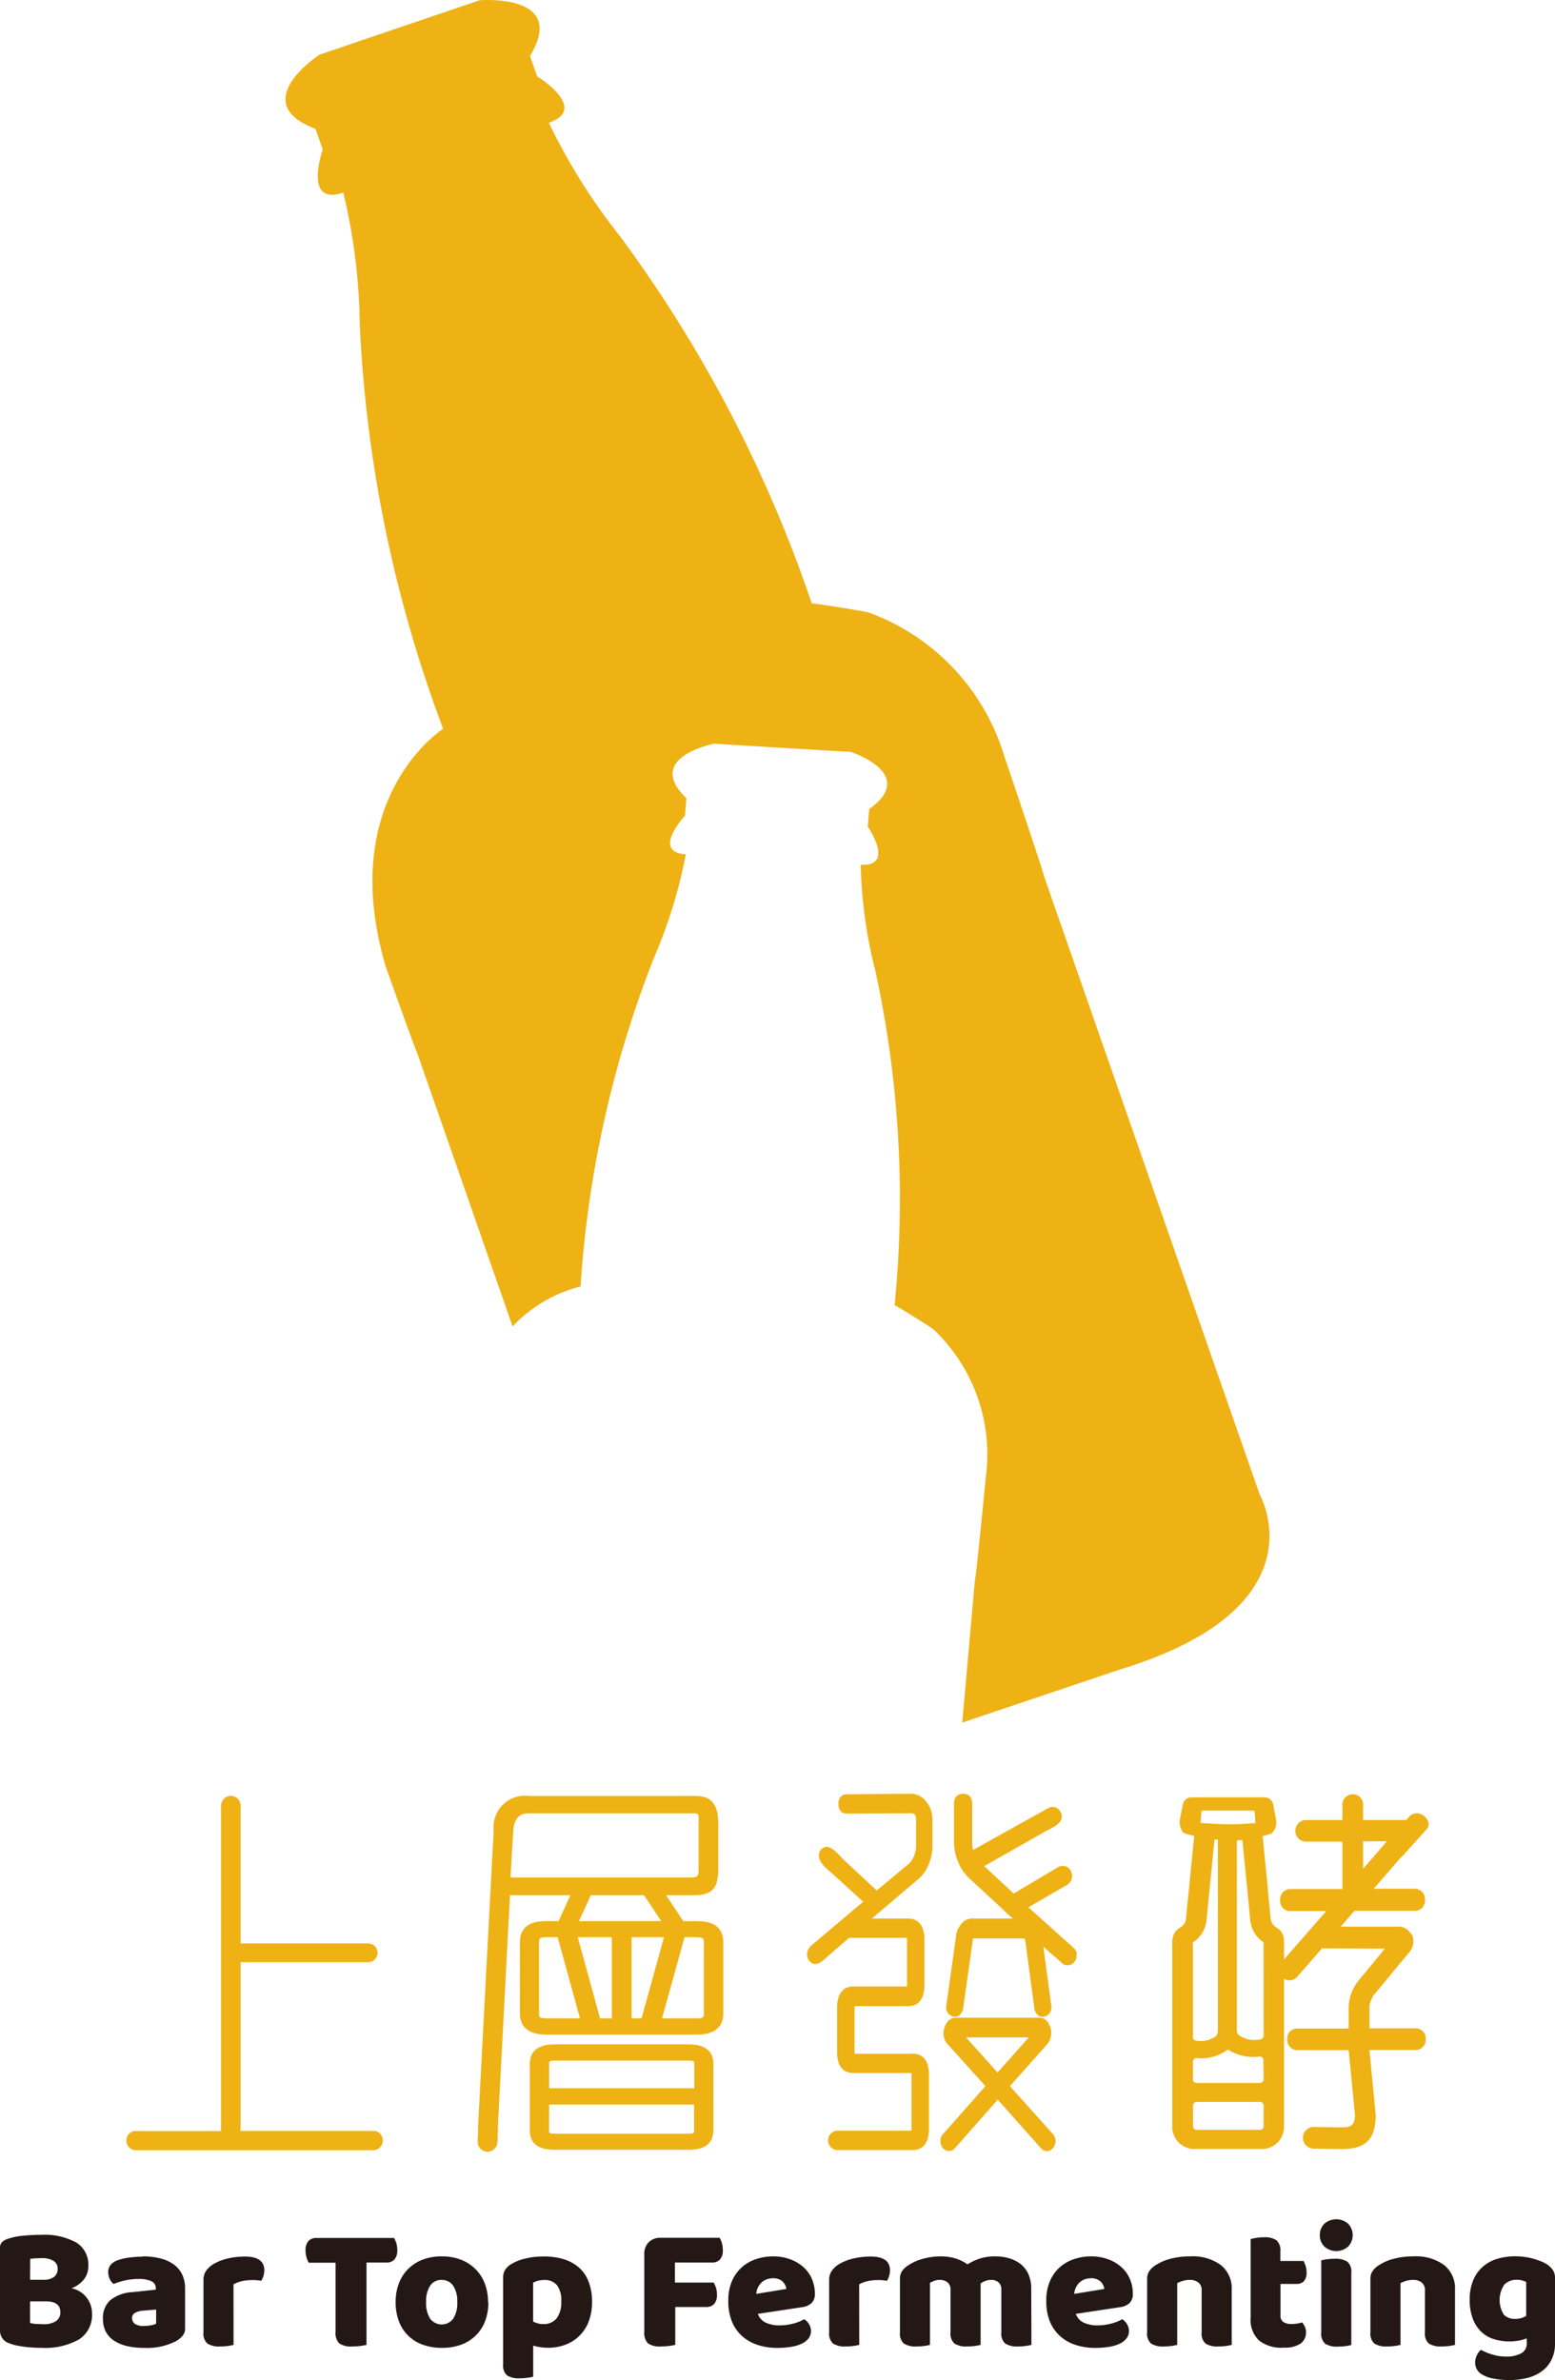 <svg xmlns="http://www.w3.org/2000/svg" xmlns:xlink="http://www.w3.org/1999/xlink" width="43.162" height="66.058" viewBox="0 0 43.162 66.058"><defs><clipPath id="a"><rect width="43.162" height="66.058" transform="translate(0 0)" fill="none"/></clipPath></defs><g transform="translate(0 0)"><g clip-path="url(#a)"><path d="M34.97,41.493l-6-17.2c.018-.029-1.1-3.324-1.1-3.324A6.117,6.117,0,0,0,24.114,17c-.1-.033-1.589-.274-1.581-.25A37.226,37.226,0,0,0,17.195,6.537a16.555,16.555,0,0,1-1.961-3.131c.782-.264.332-.779-.023-1.069a2.626,2.626,0,0,0-.3-.215l-.2-.564c.009-.012.009-.023.018-.035C15.745-.192,13.315.007,13.315.007S12.857.162,12.2.386L9.98,1.139c-.653.225-1.112.379-1.112.379s-2,1.3-.177,2.031a.594.594,0,0,0,.067.032l.2.564s-.045.136-.086.316c-.095.442-.147,1.155.656.885A16.292,16.292,0,0,1,9.985,8.99,36.65,36.65,0,0,0,12.3,20.228s-2.991,1.9-1.588,6.616l.248.695,0,0s.6,1.681.617,1.676l2.651,7.6a3.883,3.883,0,0,1,1.886-1.109,30.281,30.281,0,0,1,2.04-9.129,13.612,13.612,0,0,0,.882-2.867c-.685-.043-.413-.562-.191-.862a1.5,1.5,0,0,1,.169-.207l.037-.489c-.016-.013-.027-.027-.044-.042-1.093-1.106.816-1.469.816-1.469s.388.026.948.058l1.894.114c.554.035.945.054.945.054s1.862.6.541,1.571c-.01.007-.015.016-.025.018l-.04.488a1.915,1.915,0,0,1,.147.249c.165.324.327.847-.341.807a12.874,12.874,0,0,0,.406,2.946,29.787,29.787,0,0,1,.533,9.281c0-.021,1.023.616,1.082.671a4.782,4.782,0,0,1,1.448,4.123s-.273,2.807-.3,2.826l-.352,3.962,4.385-1.476c5.657-1.725,3.876-4.841,3.876-4.841m-24-13.956c.023-.014.047-.027.071-.04l-.071.04" fill="#eeb215"/><path d="M29.225,59.229,28.032,57.9l1.053-1.184a.451.451,0,0,0,.068-.135.476.476,0,0,0,.025-.153.523.523,0,0,0-.018-.149l0-.02-.021-.026c-.007-.02-.016-.04-.025-.06A.3.3,0,0,0,28.834,56h-2.3a.288.288,0,0,0-.156.043.3.3,0,0,0-.113.123.511.511,0,0,0-.053.116.538.538,0,0,0-.023.146.437.437,0,0,0,.108.3L27.353,57.9,26.18,59.225a.276.276,0,0,0-.077.176.3.3,0,0,0,.043.18.23.23,0,0,0,.169.118.222.222,0,0,0,.187-.074l1.192-1.35,1.2,1.348a.221.221,0,0,0,.166.08h.019a.225.225,0,0,0,.171-.119.284.284,0,0,0-.029-.354m-.667-2.683-.865.975-.874-.975Z" fill="#eeb215"/><path d="M25.32,57h-1.6c0-.014,0-.032,0-.055V55.735c0-.023,0-.042,0-.055H25.2c.21,0,.46-.1.46-.6V53.842c0-.491-.25-.594-.46-.594h-1l.6-.511.525-.446.151-.127a.99.99,0,0,0,.293-.4,1.312,1.312,0,0,0,.112-.515V50.5A.756.756,0,0,0,25.706,50a.533.533,0,0,0-.419-.216L23.5,49.8c-.145,0-.228.1-.228.267s.083.268.228.268l1.79-.009c.071,0,.136.02.136.173v.748a.7.7,0,0,1-.062.276.563.563,0,0,1-.142.207l-.887.74-.512-.477c-.138-.127-.274-.256-.411-.385-.118-.11-.292-.341-.459-.35a.229.229,0,0,0-.219.193c-.045.239.243.434.387.566l.278.254.279.254c.023.021.279.259.287.252l-.41.345-.787.664c-.11.092.008-.005-.1.087-.093.079-.216.155-.254.283a.313.313,0,0,0-.012.086.278.278,0,0,0,.114.231c.177.12.343-.079.471-.188.192-.163.156-.136.348-.3l.233-.2h1.608c0,.014,0,.032,0,.055v1.243c0,.021,0,.037,0,.049H23.7c-.212,0-.465.1-.465.6v1.209c0,.4.156.594.465.594h1.6a.4.4,0,0,1,0,.055v1.49a.4.4,0,0,1,0,.055H23.227a.271.271,0,0,0,0,.539H25.32c.212,0,.466-.1.466-.594v-1.49c0-.491-.254-.594-.466-.594" fill="#eeb215"/><path d="M29.89,54.247a.241.241,0,0,0-.09-.185l-1.255-1.126,1.073-.622a.283.283,0,0,0,.11-.371.238.238,0,0,0-.23-.155.188.188,0,0,0-.125.032l-1.236.733-.819-.76,1.252-.71.424-.242c.19-.106.62-.255.431-.575a.245.245,0,0,0-.328-.084l-2.088,1.163a.907.907,0,0,1-.024-.195V50.063c0-.176-.092-.278-.252-.278s-.253.1-.253.278V51.15a1.4,1.4,0,0,0,.114.522,1.221,1.221,0,0,0,.294.443l.166.154.359.332.347.322c.054.05.109.1.164.157s.118.1.176.154l.015.014H26.987a.382.382,0,0,0-.325.177.621.621,0,0,0-.131.356l-.264,1.882a.257.257,0,0,0,.173.3.2.2,0,0,0,.221-.064.35.35,0,0,0,.068-.126L27,53.86v-.028c0-.022.009-.033,0-.031l0,0h1.444a.33.33,0,0,1,.015.062l.253,1.886a.315.315,0,0,0,.069.152.2.2,0,0,0,.155.075.189.189,0,0,0,.065-.011.255.255,0,0,0,.179-.3l-.22-1.64,0,0,.212.192c.086.078.144.119.23.2l.072.065a.19.19,0,0,0,.152.062.232.232,0,0,0,.2-.1.225.225,0,0,0,.05-.2m-1.026,1.459h0Z" fill="#eeb215"/><path d="M10.625,59.408a.279.279,0,0,0-.086-.2.263.263,0,0,0-.132-.066H6.678V54.46h3.545a.256.256,0,0,0,.122-.033.26.26,0,0,0,0-.456.242.242,0,0,0-.109-.032H6.678V50.112a.271.271,0,0,0-.437-.212.289.289,0,0,0-.105.189.4.4,0,0,0,0,.092c0,.031,0,.062,0,.092v8.873H3.714a.271.271,0,0,0,.024.531h6.624a.262.262,0,0,0,.18-.073.276.276,0,0,0,.083-.2" fill="#eeb215"/><path d="M19.068,56.739H15.439c-.2,0-.733,0-.733.545V59.12c0,.545.514.545.733.545h3.629c.22,0,.733,0,.733-.545V57.284c0-.545-.532-.545-.733-.545M15.242,58.41h4.024v.71c0,.089,0,.1-.2.1H15.439c-.2,0-.2-.012-.2-.1Zm.2-1.219h3.629c.2,0,.2.013.2.093v.674H15.242v-.674c0-.08,0-.093.2-.093" fill="#eeb215"/><path d="M19.3,53.321h-.332l-.48-.72h.771c.567,0,.678-.255.678-.757V50.594c0-.748-.445-.748-.678-.748H14.69a.872.872,0,0,0-.99.913v.024c0,.024,0,.047,0,.071l-.006.114c0,.051-.005.1-.008.155s-.007.127-.01.191-.008.151-.013.226-.009.171-.013.257l-.015.285c-.006.1-.011.206-.016.309l-.018.331-.018.349c-.007.122-.013.243-.019.365s-.014.252-.02.377l-.021.387-.021.392-.021.4-.021.4c-.006.131-.013.261-.02.392l-.021.385c-.006.126-.013.251-.019.377s-.013.242-.02.363l-.018.349-.018.329c-.005.1-.01.2-.016.307l-.015.282c0,.085-.009.17-.013.255l-.012.222c0,.063-.007.126-.01.189s-.005.1-.008.151,0,.248-.006.285a1.069,1.069,0,0,0,0,.219.262.262,0,0,0,.118.178.276.276,0,0,0,.3,0,.269.269,0,0,0,.118-.167,1.023,1.023,0,0,0,.012-.175l.006-.115c0-.055.006-.285.009-.34,0-.071.007-.141.011-.212s.009-.168.013-.252l.015-.288c.006-.106.011-.213.017-.319l.018-.344c.006-.122.013-.243.019-.365s.013-.253.02-.38.013-.261.021-.391.014-.263.02-.4l.021-.4.021-.391c.006-.127.013-.254.019-.381s.013-.244.02-.366l.018-.346c.005-.107.011-.214.017-.321l.015-.29c.005-.086.009-.171.014-.256s.007-.143.011-.214l.009-.17.006-.119,0-.063V52.6h1.682l-.33.72h-.3c-.232,0-.773,0-.773.591v1.969c0,.59.582.59.773.59h4.1c.191,0,.772,0,.772-.59V53.912c0-.591-.541-.591-.772-.591m-5.135-1.212.079-1.324c.041-.4.246-.458.442-.458h4.573c.153,0,.128.06.128.267v1.249c0,.206.007.266-.23.266Zm2.165.491h1.541l.48.72H16.071l.33-.72h-.067ZM15.2,56.019c-.237,0-.237-.035-.237-.138V53.912c0-.112,0-.146.237-.146h.279l.62,2.253Zm1.782,0h-.326l-.62-2.253h.946Zm.549,0V53.766h.9l-.624,2.253Zm2.006-.138c0,.1,0,.138-.236.138h-.925L19,53.766h.3c.236,0,.236.037.236.146Z" fill="#eeb215"/><path d="M38.916,51.527l.688-.763a.2.2,0,0,0,.049-.152.311.311,0,0,0-.124-.208.3.3,0,0,0-.394-.006l-.1.115a.954.954,0,0,0-.12,0H37.836v-.427a.288.288,0,1,0-.576,0v.427H36.254a.3.3,0,0,0,0,.6H37.26v1.316H35.822a.281.281,0,0,0-.288.311.278.278,0,0,0,.288.3h.992L35.642,54.38v-.26c0-.035,0-.07,0-.1,0-.2.01-.389-.206-.519a.332.332,0,0,1-.168-.271c-.034-.35-.069-.7-.1-1.049l-.062-.62c-.019-.2-.039-.4-.058-.6.071-.021.166-.044.236-.071a.4.4,0,0,0,.132-.4l-.074-.4a.241.241,0,0,0-.19-.2.488.488,0,0,0-.079-.006H33.094a.409.409,0,0,0-.071.005.241.241,0,0,0-.191.194l-.084.425c-.023.091.027.34.143.381l.257.067-.228,2.289a.3.3,0,0,1-.149.243c-.243.143-.238.345-.232.578,0,.032,0,.065,0,.1q0,.863,0,1.724v3.1a.615.615,0,0,0,.659.653H35a.614.614,0,0,0,.641-.627q0-1.934,0-3.869v-.227a.286.286,0,0,0,.364-.054l.69-.791,1.744.009L37.684,55a1.232,1.232,0,0,0-.249.7v.6H36.02a.275.275,0,0,0-.288.3.279.279,0,0,0,.288.3h1.415l.175,1.79c0,.3-.114.354-.368.354l-.8-.012c-.011,0-.023,0-.034.006a.3.3,0,0,0,0,.589.406.406,0,0,0,.061.007l.771.012c.672,0,.946-.276.946-.951l-.175-1.8h1.274a.278.278,0,0,0,.288-.3.275.275,0,0,0-.288-.3H38.012v-.6a.491.491,0,0,1,.035-.155.788.788,0,0,1,.077-.159l.993-1.2a.434.434,0,0,0,.113-.306.684.684,0,0,0-.026-.153l-.008-.025-.116-.125a.4.4,0,0,0-.3-.1H37.216l.379-.439h1.668a.278.278,0,0,0,.288-.3.281.281,0,0,0-.288-.311H38.128l.763-.878a.272.272,0,0,0,.025-.023m-5.569-1.246a.022.022,0,0,1,.009-.016.068.068,0,0,1,.036-.007h1.386a.036.036,0,0,1,.015,0s.029.007.03.01l.024.334,0,0a6.873,6.873,0,0,1-.933.031c-.13-.006-.462-.017-.589-.036Zm-.238,3.773c0-.041,0-.1,0-.138a.821.821,0,0,0,.38-.623l.223-2.236.093.009v5.316a.21.21,0,0,1-.074.152.733.733,0,0,1-.525.109.1.1,0,0,1-.094-.1v-.689c0-.555,0-1.128,0-1.692,0-.038,0-.074,0-.109m1.963,4.964a.1.1,0,0,1-.1.1h-1.76a.1.1,0,0,1-.1-.1v-.574a.1.1,0,0,1,.1-.1h1.76a.1.1,0,0,1,.1.1Zm0-1.3a.1.1,0,0,1-.1.1H33.212a.1.1,0,0,1-.1-.1v-.491a.1.1,0,0,1,.1-.1,1.235,1.235,0,0,0,.87-.237,1.307,1.307,0,0,0,.887.194.1.1,0,0,1,.1.1Zm0-1.214a.1.1,0,0,1-.085.1.725.725,0,0,1-.6-.113.174.174,0,0,1-.059-.109v-5.3c.05,0,.1-.006.153-.011.018.188.037.375.055.559l.061.612c.034.341.07.693.1,1.039a.85.85,0,0,0,.373.634c0,.029,0,.066,0,.1v.007c0,.032,0,.069,0,.108Zm3.371-5.343a.19.19,0,0,0-.03.044l-.58.669v-.762h.655Z" fill="#eeb215"/><path d="M2.451,62.89a.592.592,0,0,1-.123.376.811.811,0,0,1-.344.243.708.708,0,0,1,.57.7.8.8,0,0,1-.361.72,1.915,1.915,0,0,1-1.039.233c-.055,0-.121,0-.2-.005s-.153-.01-.233-.019-.16-.022-.239-.037a1.136,1.136,0,0,1-.216-.062A.365.365,0,0,1,0,64.683V62.389a.219.219,0,0,1,.056-.16.407.407,0,0,1,.155-.09,1.836,1.836,0,0,1,.418-.087,5.093,5.093,0,0,1,.516-.026,1.833,1.833,0,0,1,.967.211.714.714,0,0,1,.339.653m-1.616.383h.359a.482.482,0,0,0,.306-.078.28.28,0,0,0,.1-.231.244.244,0,0,0-.11-.211.569.569,0,0,0-.332-.079c-.049,0-.105,0-.169.005a1.329,1.329,0,0,0-.15.014Zm.84.9q0-.3-.4-.3H.835v.6a.9.9,0,0,0,.177.027c.072,0,.141.007.206.007a.61.61,0,0,0,.327-.081.279.279,0,0,0,.13-.253" fill="#231815"/><path d="M3.959,62.624a1.974,1.974,0,0,1,.484.055,1.087,1.087,0,0,1,.373.164.749.749,0,0,1,.238.28.9.9,0,0,1,.083.4v1.1a.305.305,0,0,1-.071.208.7.7,0,0,1-.169.14,1.754,1.754,0,0,1-.9.192,2.035,2.035,0,0,1-.469-.049,1.114,1.114,0,0,1-.359-.148.683.683,0,0,1-.231-.25.74.74,0,0,1-.08-.354.662.662,0,0,1,.2-.52,1.082,1.082,0,0,1,.623-.226l.644-.069v-.035a.211.211,0,0,0-.125-.2.845.845,0,0,0-.361-.061,1.691,1.691,0,0,0-.361.039,1.915,1.915,0,0,0-.322.1.34.34,0,0,1-.108-.135.436.436,0,0,1-.044-.189.316.316,0,0,1,.061-.2.474.474,0,0,1,.189-.13,1.507,1.507,0,0,1,.337-.079,2.989,2.989,0,0,1,.366-.025M4,64.555a1.144,1.144,0,0,0,.184-.017.457.457,0,0,0,.15-.047V64.1l-.354.03a.535.535,0,0,0-.226.059.157.157,0,0,0-.088.147.2.2,0,0,0,.076.16A.425.425,0,0,0,4,64.555" fill="#231815"/><path d="M6.483,65.08a1.384,1.384,0,0,1-.155.03,1.641,1.641,0,0,1-.218.014.6.6,0,0,1-.354-.081.371.371,0,0,1-.108-.312V63.272a.428.428,0,0,1,.073-.247.684.684,0,0,1,.2-.185,1.415,1.415,0,0,1,.4-.157,2.081,2.081,0,0,1,.479-.054q.535,0,.536.378a.548.548,0,0,1-.025.165.583.583,0,0,1-.059.13,1.4,1.4,0,0,0-.27-.02,1.275,1.275,0,0,0-.263.029.892.892,0,0,0-.238.089Z" fill="#231815"/><path d="M11,62.251a.655.655,0,0,1,.027.192.379.379,0,0,1-.081.27.292.292,0,0,1-.218.083h-.555V65.08a1.354,1.354,0,0,1-.167.03,1.758,1.758,0,0,1-.231.014.555.555,0,0,1-.361-.088.411.411,0,0,1-.1-.319V62.8H8.571a.578.578,0,0,1-.062-.142.655.655,0,0,1-.027-.192.377.377,0,0,1,.081-.27.292.292,0,0,1,.218-.083h2.157a.621.621,0,0,1,.061.142" fill="#231815"/><path d="M13.555,63.892a1.477,1.477,0,0,1-.09.53,1.115,1.115,0,0,1-.261.4,1.136,1.136,0,0,1-.405.253,1.5,1.5,0,0,1-.53.088,1.542,1.542,0,0,1-.53-.086,1.085,1.085,0,0,1-.666-.651,1.467,1.467,0,0,1-.091-.535,1.427,1.427,0,0,1,.093-.526,1.142,1.142,0,0,1,.263-.4,1.169,1.169,0,0,1,.4-.253,1.492,1.492,0,0,1,.526-.088,1.448,1.448,0,0,1,.526.091,1.16,1.16,0,0,1,.4.255,1.115,1.115,0,0,1,.263.4,1.408,1.408,0,0,1,.093.521m-1.286-.614a.367.367,0,0,0-.319.16.778.778,0,0,0-.113.454.788.788,0,0,0,.113.464.4.4,0,0,0,.638,0,.791.791,0,0,0,.113-.462.778.778,0,0,0-.113-.454.367.367,0,0,0-.319-.16" fill="#231815"/><path d="M15.2,65.159a1.3,1.3,0,0,1-.216-.017A1.125,1.125,0,0,1,14.8,65.1v.864a1.423,1.423,0,0,1-.155.029,1.487,1.487,0,0,1-.219.015.6.6,0,0,1-.353-.081.371.371,0,0,1-.108-.312V63.219A.407.407,0,0,1,14.02,63a.512.512,0,0,1,.155-.152,1.324,1.324,0,0,1,.39-.16,2.141,2.141,0,0,1,.534-.061,1.881,1.881,0,0,1,.54.073,1.166,1.166,0,0,1,.422.226.991.991,0,0,1,.272.388,1.5,1.5,0,0,1,.1.565,1.515,1.515,0,0,1-.093.553,1.1,1.1,0,0,1-.65.645,1.383,1.383,0,0,1-.489.084m-.128-.658a.46.46,0,0,0,.376-.157.722.722,0,0,0,.13-.467.706.706,0,0,0-.12-.457.439.439,0,0,0-.356-.142.618.618,0,0,0-.172.022.625.625,0,0,0-.133.052v1.08a.712.712,0,0,0,.127.049.551.551,0,0,0,.148.02" fill="#231815"/><path d="M18.006,62.231a.448.448,0,0,1,.334-.123h1.635a.631.631,0,0,1,.061.143.683.683,0,0,1,.027.191.382.382,0,0,1-.08.27.293.293,0,0,1-.219.084H18.733v.555h1.076a.819.819,0,0,1,.063.14.568.568,0,0,1,.028.189.37.37,0,0,1-.08.268.293.293,0,0,1-.219.081h-.858V65.08a1.278,1.278,0,0,1-.167.029,1.772,1.772,0,0,1-.232.015.557.557,0,0,1-.361-.088.418.418,0,0,1-.1-.32V62.565a.451.451,0,0,1,.124-.334" fill="#231815"/><path d="M21.036,64.22a.421.421,0,0,0,.23.248.889.889,0,0,0,.364.071,1.485,1.485,0,0,0,.393-.051,1.172,1.172,0,0,0,.3-.12.4.4,0,0,1,.133.137.353.353,0,0,1,.054.187.332.332,0,0,1-.069.211.514.514,0,0,1-.194.147,1.063,1.063,0,0,1-.3.086,2.328,2.328,0,0,1-.378.028,1.728,1.728,0,0,1-.538-.082,1.205,1.205,0,0,1-.43-.243,1.123,1.123,0,0,1-.285-.407,1.476,1.476,0,0,1-.1-.575,1.339,1.339,0,0,1,.106-.558,1.09,1.09,0,0,1,.28-.383,1.14,1.14,0,0,1,.4-.221,1.477,1.477,0,0,1,.452-.071,1.347,1.347,0,0,1,.474.079,1.134,1.134,0,0,1,.368.215.934.934,0,0,1,.239.33,1.038,1.038,0,0,1,.083.417.338.338,0,0,1-.093.256.473.473,0,0,1-.26.113Zm.417-.987a.452.452,0,0,0-.312.113.491.491,0,0,0-.15.319l.835-.137a.3.3,0,0,0-.029-.1.342.342,0,0,0-.069-.1.326.326,0,0,0-.113-.071.443.443,0,0,0-.162-.027" fill="#231815"/><path d="M23.85,65.08a1.384,1.384,0,0,1-.155.03,1.641,1.641,0,0,1-.218.014.6.6,0,0,1-.354-.081.371.371,0,0,1-.108-.312V63.272a.428.428,0,0,1,.073-.247.684.684,0,0,1,.2-.185,1.415,1.415,0,0,1,.4-.157,2.074,2.074,0,0,1,.479-.054q.535,0,.536.378a.548.548,0,0,1-.025.165.541.541,0,0,1-.059.13,1.4,1.4,0,0,0-.27-.02,1.275,1.275,0,0,0-.263.029.892.892,0,0,0-.238.089Z" fill="#231815"/><path d="M28.629,65.08a1.384,1.384,0,0,1-.155.03,1.641,1.641,0,0,1-.218.014.6.6,0,0,1-.354-.081.371.371,0,0,1-.108-.312V63.557a.262.262,0,0,0-.079-.213.3.3,0,0,0-.206-.067.424.424,0,0,0-.159.03.573.573,0,0,0-.131.069.2.2,0,0,0,0,.036c0,.012,0,.022,0,.032V65.08a1.405,1.405,0,0,1-.154.03,1.657,1.657,0,0,1-.219.014.6.6,0,0,1-.354-.081.371.371,0,0,1-.108-.312V63.557a.25.25,0,0,0-.086-.213.327.327,0,0,0-.209-.067.443.443,0,0,0-.162.027c-.045.019-.083.036-.113.052V65.08a1.358,1.358,0,0,1-.154.03,1.646,1.646,0,0,1-.219.014.6.6,0,0,1-.354-.081.371.371,0,0,1-.107-.312V63.253a.375.375,0,0,1,.056-.216.562.562,0,0,1,.155-.152,1.379,1.379,0,0,1,.412-.19,1.879,1.879,0,0,1,.521-.071,1.357,1.357,0,0,1,.385.054,1.177,1.177,0,0,1,.346.167,1.668,1.668,0,0,1,.332-.157,1.354,1.354,0,0,1,.445-.064,1.374,1.374,0,0,1,.366.049.947.947,0,0,1,.319.155.746.746,0,0,1,.224.28.988.988,0,0,1,.083.425Z" fill="#231815"/><path d="M29.862,64.22a.421.421,0,0,0,.23.248.889.889,0,0,0,.364.071,1.48,1.48,0,0,0,.393-.051,1.172,1.172,0,0,0,.3-.12.4.4,0,0,1,.133.137.353.353,0,0,1,.054.187.332.332,0,0,1-.069.211.514.514,0,0,1-.194.147,1.063,1.063,0,0,1-.3.086,2.328,2.328,0,0,1-.378.028,1.728,1.728,0,0,1-.538-.082,1.205,1.205,0,0,1-.43-.243,1.123,1.123,0,0,1-.285-.407,1.476,1.476,0,0,1-.1-.575,1.339,1.339,0,0,1,.106-.558,1.09,1.09,0,0,1,.28-.383,1.14,1.14,0,0,1,.4-.221,1.477,1.477,0,0,1,.452-.071,1.347,1.347,0,0,1,.474.079,1.134,1.134,0,0,1,.368.215.934.934,0,0,1,.239.33,1.038,1.038,0,0,1,.083.417.338.338,0,0,1-.093.256.473.473,0,0,1-.26.113Zm.417-.987a.452.452,0,0,0-.312.113.491.491,0,0,0-.15.319l.835-.137a.3.3,0,0,0-.029-.1.342.342,0,0,0-.069-.1.326.326,0,0,0-.113-.071.443.443,0,0,0-.162-.027" fill="#231815"/><path d="M34.189,65.08a1.384,1.384,0,0,1-.155.03,1.63,1.63,0,0,1-.218.014.6.6,0,0,1-.354-.081.371.371,0,0,1-.108-.312V63.572a.264.264,0,0,0-.091-.223.371.371,0,0,0-.238-.072.64.64,0,0,0-.184.025,1.026,1.026,0,0,0-.165.064V65.08a1.339,1.339,0,0,1-.155.03,1.641,1.641,0,0,1-.218.014.6.6,0,0,1-.354-.081.371.371,0,0,1-.108-.312V63.253a.375.375,0,0,1,.057-.216.572.572,0,0,1,.154-.152,1.385,1.385,0,0,1,.42-.19,2.1,2.1,0,0,1,.563-.071,1.322,1.322,0,0,1,.854.243.828.828,0,0,1,.3.68Z" fill="#231815"/><path d="M35.613,65.159a1.008,1.008,0,0,1-.666-.2.791.791,0,0,1-.233-.638V62.143c.036-.01.088-.02.155-.032a1.316,1.316,0,0,1,.214-.017.578.578,0,0,1,.348.083.373.373,0,0,1,.108.31v.265h.644a.905.905,0,0,1,.056.135.565.565,0,0,1,.027.179.342.342,0,0,1-.076.249.277.277,0,0,1-.2.075h-.447v.875a.2.2,0,0,0,.082.182.4.4,0,0,0,.228.054.988.988,0,0,0,.29-.044.661.661,0,0,1,.076.12.368.368,0,0,1,.032.16.381.381,0,0,1-.14.3.78.78,0,0,1-.494.118" fill="#231815"/><path d="M36.634,62.035a.434.434,0,0,1,.125-.315.5.5,0,0,1,.663,0,.458.458,0,0,1,0,.629.493.493,0,0,1-.663,0,.433.433,0,0,1-.125-.314m.04.7a1.313,1.313,0,0,1,.154-.03,1.631,1.631,0,0,1,.218-.014.6.6,0,0,1,.354.081.371.371,0,0,1,.108.312v2a1.339,1.339,0,0,1-.155.03,1.641,1.641,0,0,1-.218.014.6.6,0,0,1-.354-.081.371.371,0,0,1-.107-.312Z" fill="#231815"/><path d="M40.387,65.08a1.384,1.384,0,0,1-.155.03,1.63,1.63,0,0,1-.218.014.6.6,0,0,1-.354-.081.371.371,0,0,1-.108-.312V63.572a.264.264,0,0,0-.091-.223.371.371,0,0,0-.238-.072.64.64,0,0,0-.184.025,1.025,1.025,0,0,0-.165.064V65.08a1.339,1.339,0,0,1-.155.03,1.641,1.641,0,0,1-.218.014.6.6,0,0,1-.354-.081.371.371,0,0,1-.108-.312V63.253a.375.375,0,0,1,.057-.216.572.572,0,0,1,.154-.152,1.384,1.384,0,0,1,.42-.19,2.1,2.1,0,0,1,.563-.071,1.322,1.322,0,0,1,.854.243.828.828,0,0,1,.3.68Z" fill="#231815"/><path d="M42.376,64.9a1.178,1.178,0,0,1-.219.062,1.456,1.456,0,0,1-.267.022,1.377,1.377,0,0,1-.42-.062.878.878,0,0,1-.349-.2.977.977,0,0,1-.238-.361,1.46,1.46,0,0,1-.089-.54,1.362,1.362,0,0,1,.092-.519,1.015,1.015,0,0,1,.255-.375,1.052,1.052,0,0,1,.4-.229,1.726,1.726,0,0,1,.526-.076,1.866,1.866,0,0,1,.27.02,1.774,1.774,0,0,1,.248.054,2.182,2.182,0,0,1,.209.074.91.91,0,0,1,.157.083.6.6,0,0,1,.155.155.394.394,0,0,1,.056.218v1.823a.981.981,0,0,1-.1.449.876.876,0,0,1-.265.314,1.149,1.149,0,0,1-.4.185,1.96,1.96,0,0,1-.488.059,2.3,2.3,0,0,1-.467-.042.932.932,0,0,1-.32-.12.378.378,0,0,1-.176-.334A.459.459,0,0,1,41,65.355a.39.39,0,0,1,.106-.137,1.665,1.665,0,0,0,.322.132,1.288,1.288,0,0,0,.375.055.851.851,0,0,0,.418-.089.3.3,0,0,0,.157-.285Zm-.329-.54a.664.664,0,0,0,.175-.022.606.606,0,0,0,.14-.061v-.943a.837.837,0,0,0-.111-.042.512.512,0,0,0-.15-.018.471.471,0,0,0-.344.131.766.766,0,0,0-.012.842.425.425,0,0,0,.3.113" fill="#231815"/></g></g></svg>